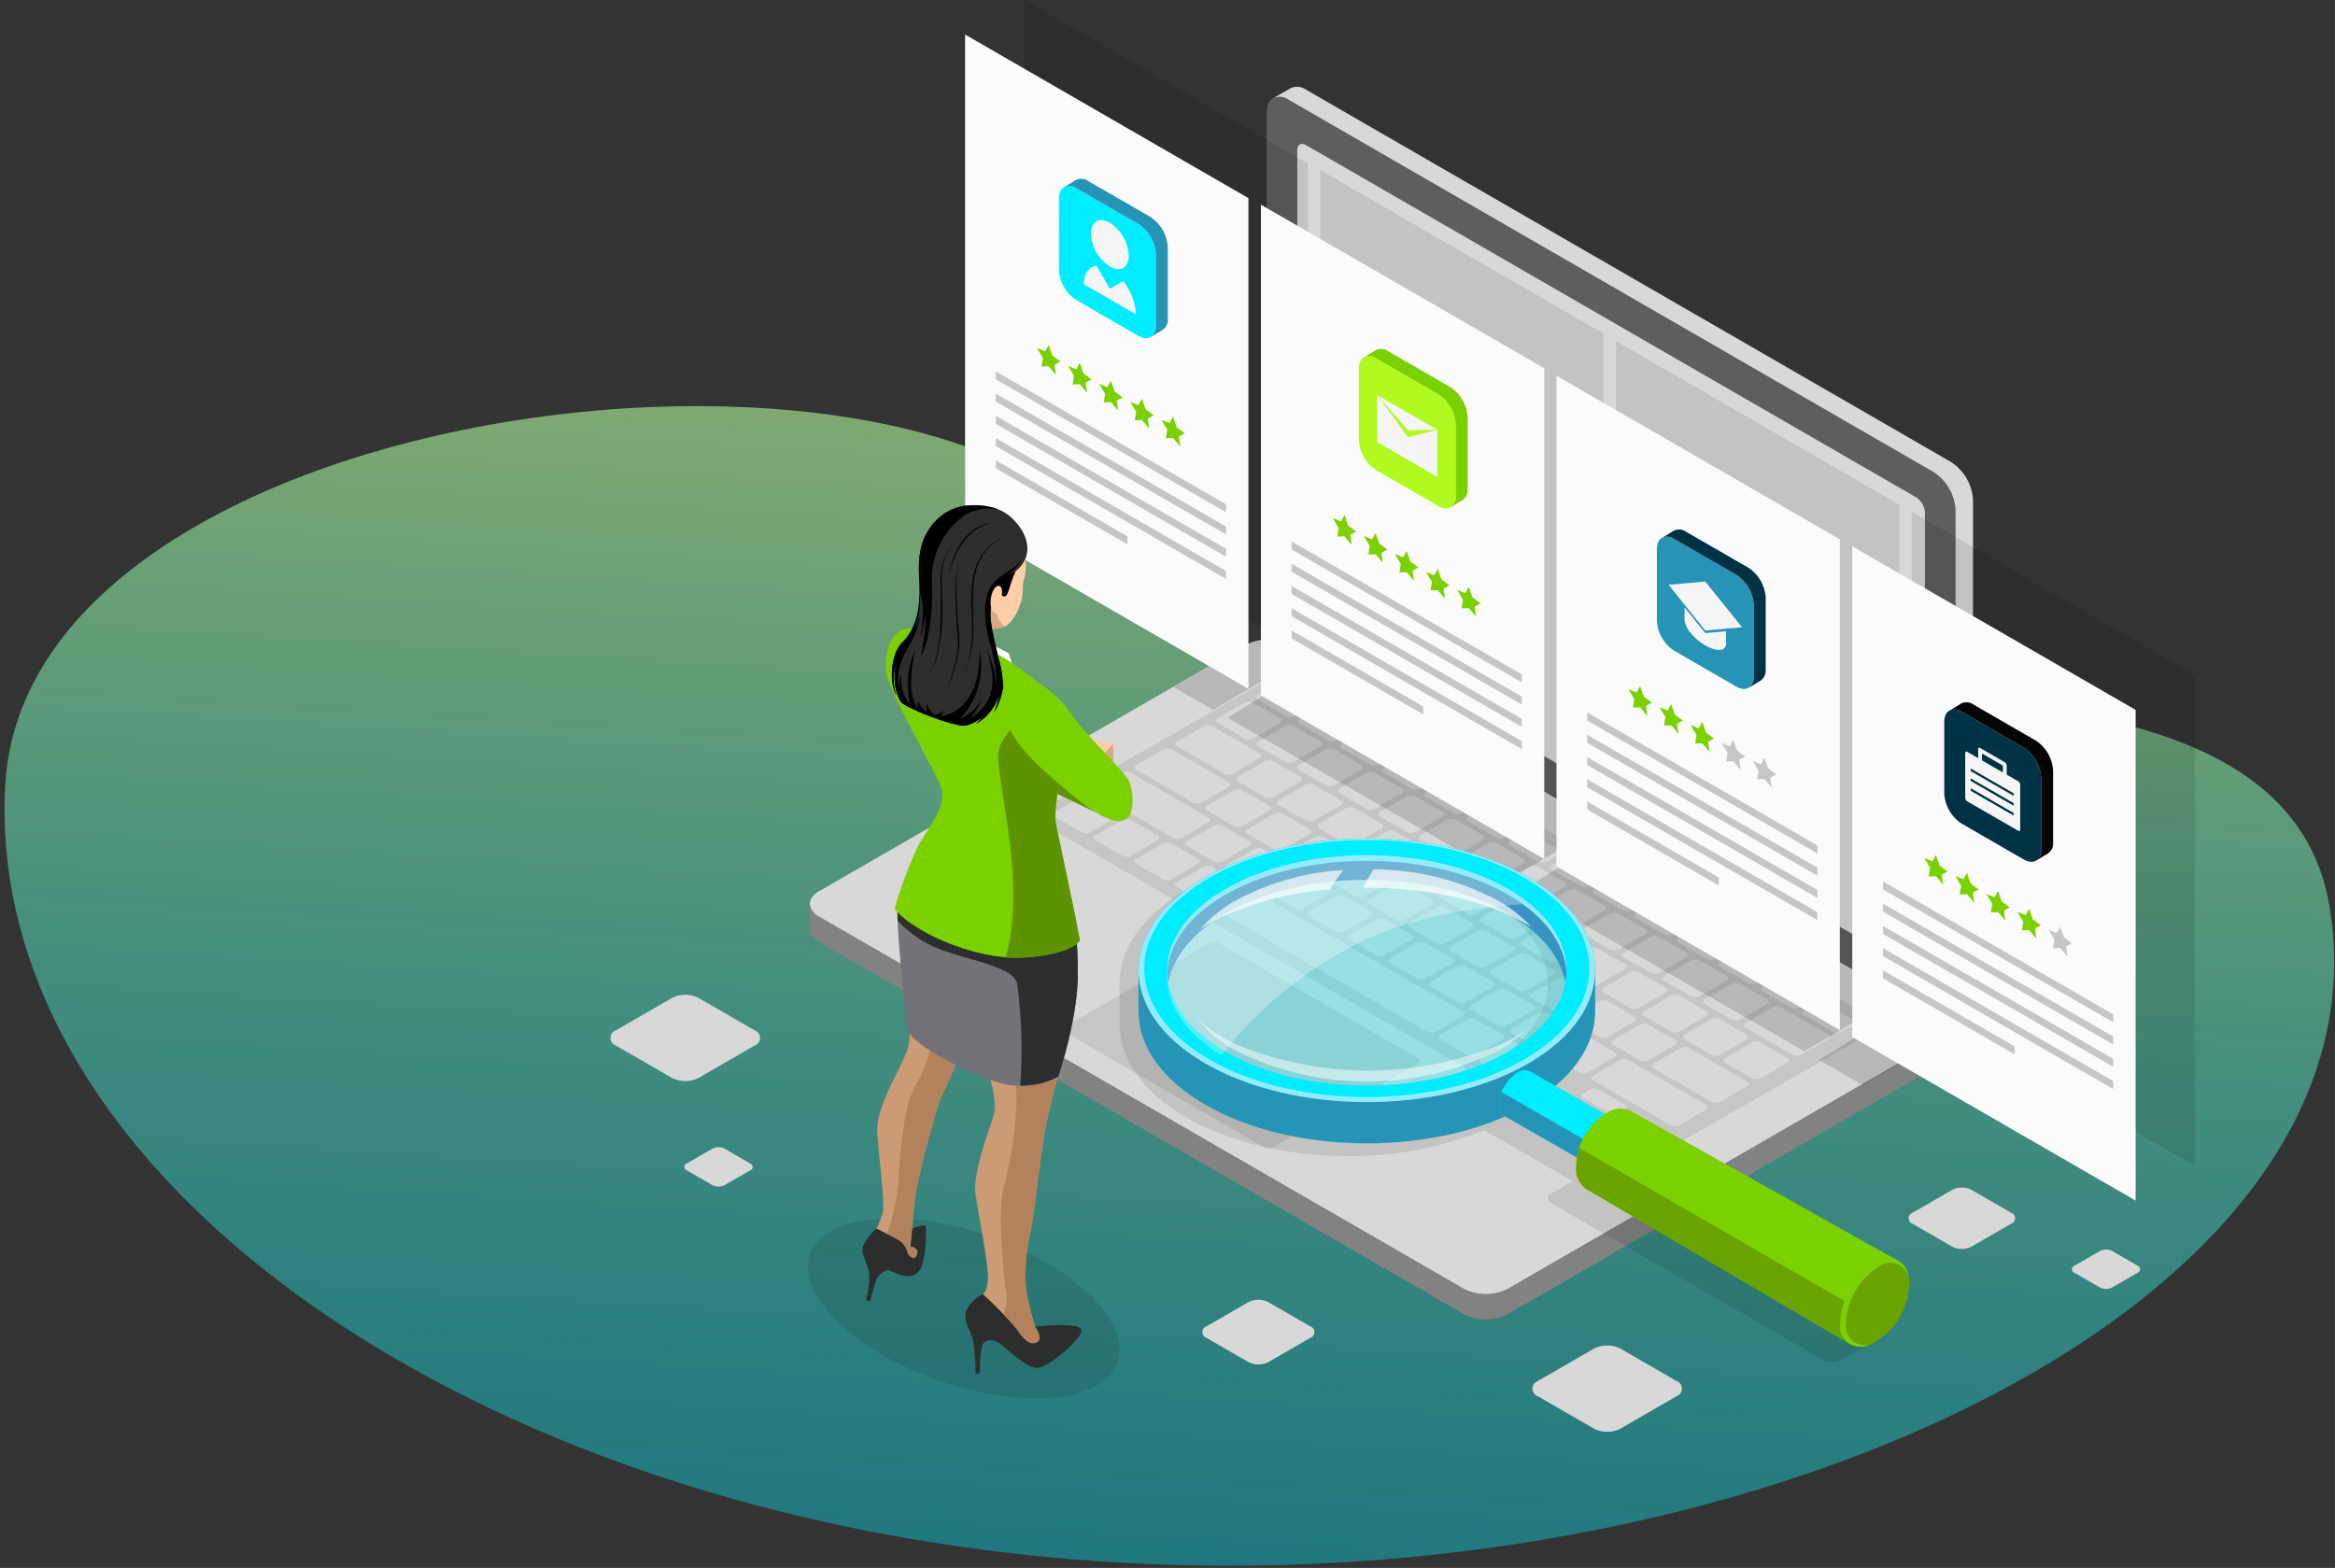 <svg xmlns="http://www.w3.org/2000/svg" viewBox="0 0 288.737 193.906">
  <rect x="0" y="0" width="288.737" height="193.906" fill="#333333" stroke="none"/>
  <defs>
    <clipPath id="a">
      <path fill="none" d="M4 0h288.737v193.906H4z"/>
    </clipPath>
    <clipPath id="c">
      <path fill="none" d="M0 0h16.634v9.633H0z"/>
    </clipPath>
    <clipPath id="d">
      <path fill="none" d="M0 0h35.04v80.917H0z"/>
    </clipPath>
    <clipPath id="e">
      <path fill="none" d="M0 0h17.259v10.204H0z"/>
    </clipPath>
    <clipPath id="f">
      <path fill="none" d="M0 0h46.503v27.102H0z"/>
    </clipPath>
    <clipPath id="g">
      <path fill="none" d="M0 0h94.293v63.189H0z"/>
    </clipPath>
    <clipPath id="h">
      <path fill="none" d="M0 0h49.395v28.519H0z"/>
    </clipPath>
    <clipPath id="i">
      <path fill="none" d="M0 0h41.018v7.982H0z"/>
    </clipPath>
    <clipPath id="j">
      <path fill="none" d="M0 0h43.981v24.044H0z"/>
    </clipPath>
    <clipPath id="k">
      <path fill="none" d="M0 0h41.018v7.454H0z"/>
    </clipPath>
    <clipPath id="l">
      <path fill="none" d="M0 0h38.579v22.273H0z"/>
    </clipPath>
    <linearGradient id="b" x1=".5" x2=".5" y2="1" gradientUnits="objectBoundingBox">
      <stop offset="0" stop-color="#ceff92"/>
      <stop offset="1" stop-color="#00edff" stop-opacity=".6"/>
    </linearGradient>
  </defs>
  <g clip-path="url(#a)" style="isolation:isolate" transform="translate(-4)">
    <path fill="url(#b)" d="M136.659 16.443C159.048 49.427 277.6 3.9 287.845 51.585s-64.436 88.7-143.923 88.7S0 100.573 0 51.585 114.27-16.54 136.659 16.443" opacity=".61" transform="rotate(3 -868.897 163.039)"/>
    <path fill="#d8d8d8" d="M158.136 79.707a6 6 0 0 1 5.4 0l79.774 46.059c1.486.858 1.486 2.261 0 3.118l-52.877 30.529a6 6 0 0 1-5.4 0l-79.779-46.058c-1.485-.858-1.485-2.261 0-3.118Z"/>
    <path fill="#828282" d="M244.421 127.326v3.08a1.87 1.87 0 0 1-1.114 1.6l-52.877 30.529a5.99 5.99 0 0 1-5.4 0l-79.775-46.062a1.9 1.9 0 0 1-1.114-1.557v-3.087a1.91 1.91 0 0 0 1.11 1.526l79.774 46.059a6 6 0 0 0 5.4 0l52.877-30.529a1.88 1.88 0 0 0 1.114-1.576Z"/>
    <path fill="#5e5e5e" d="M160.635 13.891c0-1.715 1.215-2.416 2.7-1.559l79.772 46.057a5.99 5.99 0 0 1 2.7 4.677v61.058c0 1.715-1.215 2.417-2.7 1.559l-79.772-46.058a5.99 5.99 0 0 1-2.7-4.677Z"/>
    <path fill="#d8d8d8" d="M240.949 120.071c.594.343 1.08.062 1.08-.624V63.379a2.4 2.4 0 0 0-1.08-1.871l-75.453-43.563c-.595-.343-1.08-.062-1.08.624v56.067a2.4 2.4 0 0 0 1.08 1.871Z"/>
    <path fill="#c6c6c5" d="M131.842 100.632a.329.329 0 0 0 0 .623l74.019 42.736a1.2 1.2 0 0 0 1.082 0l29.557-16.919a.329.329 0 0 0 0-.623l-74.019-42.735a1.2 1.2 0 0 0-1.082 0ZM135.633 127a.33.33 0 0 0 0 .624l24.685 14.253a1.2 1.2 0 0 0 1.08 0l17.963-10.371a.33.33 0 0 0 0-.624l-24.686-14.252a1.2 1.2 0 0 0-1.08 0Z"/>
    <path fill="#d8d8d8" d="M245.81 124.124V63.066a5.99 5.99 0 0 0-2.7-4.677l-79.775-46.057a1.93 1.93 0 0 0-1.844-.215l.024-.014 2.122-1.221a1.92 1.92 0 0 1 1.862.208l79.777 46.057a5.99 5.99 0 0 1 2.7 4.677v61.058a1.9 1.9 0 0 1-.792 1.741l-2.151 1.234a1.9 1.9 0 0 0 .778-1.734M158.951 91.31a1.2 1.2 0 0 1-1.078 0l-3.281-1.894a.329.329 0 0 1 0-.623l3.281-1.894a1.2 1.2 0 0 1 1.078 0l3.281 1.894a.329.329 0 0 1 0 .623ZM163.971 94.209a1.2 1.2 0 0 1-1.077 0l-3.281-1.894a.329.329 0 0 1 0-.622l3.281-1.895a1.2 1.2 0 0 1 1.077 0l3.281 1.895a.329.329 0 0 1 0 .622ZM168.992 97.108a1.2 1.2 0 0 1-1.078 0l-3.281-1.894a.329.329 0 0 1 0-.622l3.281-1.895a1.2 1.2 0 0 1 1.078 0l3.28 1.895a.329.329 0 0 1 0 .622ZM174.013 100.007a1.2 1.2 0 0 1-1.078 0l-3.281-1.894a.329.329 0 0 1 0-.622l3.281-1.895a1.2 1.2 0 0 1 1.078 0l3.281 1.895a.329.329 0 0 1 0 .622ZM179.033 102.905a1.2 1.2 0 0 1-1.078 0l-3.282-1.895a.329.329 0 0 1 0-.622l3.282-1.894a1.2 1.2 0 0 1 1.078 0l3.281 1.894a.329.329 0 0 1 0 .622ZM184.057 105.803a1.2 1.2 0 0 1-1.078 0l-3.281-1.894a.329.329 0 0 1 0-.623l3.282-1.894a1.2 1.2 0 0 1 1.077 0l3.281 1.894a.329.329 0 0 1 0 .623ZM189.074 108.698a1.2 1.2 0 0 1-1.078 0l-3.281-1.895a.329.329 0 0 1 0-.622l3.281-1.894a1.2 1.2 0 0 1 1.078 0l3.281 1.894a.329.329 0 0 1 0 .622ZM194.095 111.601a1.2 1.2 0 0 1-1.078 0l-3.28-1.894a.329.329 0 0 1 0-.623l3.282-1.894a1.2 1.2 0 0 1 1.077 0l3.279 1.893a.329.329 0 0 1 0 .622ZM199.115 114.5a1.2 1.2 0 0 1-1.078 0l-3.281-1.894a.329.329 0 0 1 0-.623l3.282-1.894a1.2 1.2 0 0 1 1.077 0l3.281 1.894a.329.329 0 0 1 0 .623ZM204.136 117.399a1.2 1.2 0 0 1-1.078 0l-3.281-1.894a.329.329 0 0 1 0-.622l3.281-1.895a1.2 1.2 0 0 1 1.078 0l3.281 1.895a.329.329 0 0 1 0 .622ZM209.156 120.297a1.2 1.2 0 0 1-1.078 0l-3.281-1.894a.329.329 0 0 1 0-.623l3.281-1.894a1.2 1.2 0 0 1 1.078 0l3.281 1.894a.329.329 0 0 1 0 .623ZM214.177 123.195a1.2 1.2 0 0 1-1.078 0l-3.281-1.894a.329.329 0 0 1 0-.622l3.281-1.895a1.2 1.2 0 0 1 1.078 0l3.28 1.894a.329.329 0 0 1 0 .623ZM219.197 126.094a1.2 1.2 0 0 1-1.078 0l-3.281-1.894a.329.329 0 0 1 0-.622l3.281-1.895a1.2 1.2 0 0 1 1.078 0l3.28 1.895a.329.329 0 0 1 0 .622ZM164.07 88.536a1.2 1.2 0 0 1-1.078 0l-3.438-1.985a.329.329 0 0 1 0-.622l1.458-.842a1.2 1.2 0 0 1 1.078 0l3.438 1.985a.329.329 0 0 1 0 .623ZM169.272 91.538a1.2 1.2 0 0 1-1.078 0l-3.438-1.985a.329.329 0 0 1 0-.623l1.458-.842a1.2 1.2 0 0 1 1.078 0l3.438 1.985a.329.329 0 0 1 0 .622ZM174.475 94.542a1.2 1.2 0 0 1-1.078 0l-3.439-1.988a.329.329 0 0 1 0-.622l1.459-.842a1.2 1.2 0 0 1 1.078 0l3.438 1.985a.329.329 0 0 1 0 .622ZM179.676 97.547a1.2 1.2 0 0 1-1.078 0l-3.438-1.985a.329.329 0 0 1 0-.622l1.459-.842a1.2 1.2 0 0 1 1.078 0l3.437 1.985a.329.329 0 0 1 0 .622ZM184.879 100.548a1.2 1.2 0 0 1-1.077 0l-3.438-1.985a.329.329 0 0 1 0-.622l1.458-.842a1.2 1.2 0 0 1 1.078 0l3.438 1.985a.329.329 0 0 1 0 .622ZM190.079 103.551a1.2 1.2 0 0 1-1.078 0l-3.438-1.985a.329.329 0 0 1 0-.622l1.459-.842a1.2 1.2 0 0 1 1.078 0l3.438 1.985a.329.329 0 0 1 0 .622ZM195.28 106.554a1.2 1.2 0 0 1-1.077 0l-3.438-1.985a.329.329 0 0 1 0-.623l1.458-.842a1.2 1.2 0 0 1 1.078 0l3.437 1.985a.329.329 0 0 1 0 .622ZM200.481 109.558a1.2 1.2 0 0 1-1.078 0l-3.437-1.985a.329.329 0 0 1 0-.622l1.458-.842a1.2 1.2 0 0 1 1.078 0l3.438 1.985a.329.329 0 0 1 0 .623ZM205.683 112.561a1.2 1.2 0 0 1-1.077 0l-3.439-1.984a.329.329 0 0 1 0-.622l1.459-.843a1.2 1.2 0 0 1 1.078 0l3.438 1.985a.328.328 0 0 1 0 .622ZM210.884 115.564a1.2 1.2 0 0 1-1.078 0l-3.438-1.985a.329.329 0 0 1 0-.623l1.459-.842a1.2 1.2 0 0 1 1.078 0l3.438 1.985a.329.329 0 0 1 0 .622ZM216.087 118.567a1.2 1.2 0 0 1-1.078 0l-3.438-1.985a.329.329 0 0 1 0-.622l1.459-.842a1.2 1.2 0 0 1 1.078 0l3.438 1.985a.329.329 0 0 1 0 .623ZM221.288 121.57a1.2 1.2 0 0 1-1.078 0l-3.438-1.985a.329.329 0 0 1 0-.623l1.458-.842a1.2 1.2 0 0 1 1.078 0l3.438 1.985a.329.329 0 0 1 0 .622ZM226.49 124.573a1.2 1.2 0 0 1-1.079 0l-3.437-1.984a.329.329 0 0 1 0-.623l1.458-.842a1.2 1.2 0 0 1 1.078 0l3.438 1.985a.329.329 0 0 1 0 .622ZM231.704 127.584a1.2 1.2 0 0 1-1.078 0l-3.438-1.985a.329.329 0 0 1 0-.622l1.458-.843a1.2 1.2 0 0 1 1.078 0l3.438 1.985a.329.329 0 0 1 0 .622ZM226.742 130.45a1.2 1.2 0 0 1-1.078 0l-5.791-3.343a.329.329 0 0 1 0-.623l3.28-1.894a1.2 1.2 0 0 1 1.079 0l5.791 3.343a.329.329 0 0 1 0 .623ZM138.821 102.932a1.2 1.2 0 0 1-1.078 0l-3.281-1.894a.329.329 0 0 1 0-.623l3.28-1.894a1.2 1.2 0 0 1 1.078 0l3.281 1.894a.329.329 0 0 1 0 .623ZM143.841 105.831a1.2 1.2 0 0 1-1.078 0l-3.281-1.894a.329.329 0 0 1 0-.622l3.281-1.895a1.2 1.2 0 0 1 1.077 0l3.281 1.895a.329.329 0 0 1 0 .622ZM148.862 108.73a1.2 1.2 0 0 1-1.078 0l-3.28-1.894a.329.329 0 0 1 0-.622l3.28-1.894a1.2 1.2 0 0 1 1.078 0l3.281 1.894a.329.329 0 0 1 0 .622ZM204.147 137.699a1.2 1.2 0 0 1-1.078 0l-3.281-1.894a.329.329 0 0 1 0-.623l.774-.446a1.2 1.2 0 0 1 1.078 0l3.281 1.895a.329.329 0 0 1 0 .622ZM196.57 136.275a1.2 1.2 0 0 1-1.077 0l-3.281-1.894a.329.329 0 0 1 0-.623l.773-.446a1.2 1.2 0 0 1 1.078 0l3.281 1.894a.329.329 0 0 1 0 .622ZM201.591 139.174a1.2 1.2 0 0 1-1.078 0l-3.281-1.894a.329.329 0 0 1 0-.623l.773-.446a1.2 1.2 0 0 1 1.078 0l3.281 1.894a.329.329 0 0 1 0 .623ZM206.612 142.072a1.2 1.2 0 0 1-1.078 0l-3.281-1.894a.33.33 0 0 1 0-.623l.774-.446a1.2 1.2 0 0 1 1.078 0l3.281 1.895a.328.328 0 0 1 0 .622ZM153.882 111.629a1.2 1.2 0 0 1-1.078 0l-3.281-1.894a.329.329 0 0 1 0-.623l3.281-1.894a1.2 1.2 0 0 1 1.078 0l3.281 1.895a.329.329 0 0 1 0 .622ZM181.516 127.583a1.2 1.2 0 0 1-1.078 0l-25.893-14.95a.328.328 0 0 1 0-.622l3.281-1.895a1.2 1.2 0 0 1 1.078 0l25.893 14.951a.329.329 0 0 1 0 .622ZM186.523 130.473a1.2 1.2 0 0 1-1.078 0l-3.281-1.894a.329.329 0 0 1 0-.622l3.281-1.895a1.2 1.2 0 0 1 1.078 0l3.28 1.894a.329.329 0 0 1 0 .622ZM191.543 133.373a1.2 1.2 0 0 1-1.077 0l-3.281-1.894a.329.329 0 0 1 0-.623l3.281-1.894a1.2 1.2 0 0 1 1.077 0l3.281 1.894a.329.329 0 0 1 0 .623ZM161.474 98.564a1.2 1.2 0 0 1-1.077 0l-3.281-1.895a.329.329 0 0 1 0-.622l3.281-1.894a1.2 1.2 0 0 1 1.077 0l3.281 1.894a.329.329 0 0 1 0 .622ZM156.441 95.659a1.2 1.2 0 0 1-1.078 0l-5.791-3.344a.329.329 0 0 1 0-.622l3.281-1.894a1.2 1.2 0 0 1 1.078 0l5.792 3.343a.329.329 0 0 1 0 .622ZM166.496 101.463a1.2 1.2 0 0 1-1.078 0l-3.281-1.894a.329.329 0 0 1 0-.623l3.281-1.894a1.2 1.2 0 0 1 1.078 0l3.281 1.894a.329.329 0 0 1 0 .623ZM171.515 104.366a1.2 1.2 0 0 1-1.078 0l-3.281-1.895a.329.329 0 0 1 0-.622l3.281-1.895a1.2 1.2 0 0 1 1.078 0l3.281 1.894a.329.329 0 0 1 0 .622ZM176.536 107.26a1.2 1.2 0 0 1-1.078 0l-3.281-1.894a.329.329 0 0 1 0-.623l3.282-1.893a1.2 1.2 0 0 1 1.078 0l3.281 1.894a.329.329 0 0 1 0 .623ZM181.557 110.159a1.2 1.2 0 0 1-1.078 0l-3.281-1.894a.329.329 0 0 1 0-.623l3.281-1.894a1.2 1.2 0 0 1 1.078 0l3.281 1.894a.329.329 0 0 1 0 .623ZM186.577 113.058a1.2 1.2 0 0 1-1.077 0l-3.281-1.894a.329.329 0 0 1 0-.622l3.281-1.895a1.2 1.2 0 0 1 1.077 0l3.281 1.894a.329.329 0 0 1 0 .623ZM191.598 115.956a1.2 1.2 0 0 1-1.078 0l-3.281-1.894a.329.329 0 0 1 0-.623l3.281-1.894a1.2 1.2 0 0 1 1.078 0l3.281 1.894a.329.329 0 0 1 0 .623ZM196.618 118.856a1.2 1.2 0 0 1-1.078 0l-3.28-1.894a.329.329 0 0 1 0-.623l3.28-1.894a1.2 1.2 0 0 1 1.078 0l3.281 1.894a.329.329 0 0 1 0 .622ZM201.64 121.754a1.2 1.2 0 0 1-1.078 0l-3.281-1.894a.329.329 0 0 1 0-.623l3.281-1.894a1.2 1.2 0 0 1 1.078 0l3.28 1.894a.329.329 0 0 1 0 .622ZM206.659 124.655a1.2 1.2 0 0 1-1.078 0l-3.28-1.9a.329.329 0 0 1 0-.622l3.28-1.894a1.2 1.2 0 0 1 1.078 0l3.28 1.894a.329.329 0 0 1 0 .622ZM211.68 127.551a1.2 1.2 0 0 1-1.078 0l-3.281-1.894a.329.329 0 0 1 0-.622l3.281-1.895a1.2 1.2 0 0 1 1.078 0l3.281 1.894a.329.329 0 0 1 0 .623ZM216.701 130.45a1.2 1.2 0 0 1-1.078 0l-3.281-1.894a.329.329 0 0 1 0-.622l3.281-1.895a1.2 1.2 0 0 1 1.078 0l3.281 1.894a.329.329 0 0 1 0 .623ZM221.721 133.349a1.2 1.2 0 0 1-1.078 0l-3.281-1.894a.329.329 0 0 1 0-.622l3.281-1.895a1.2 1.2 0 0 1 1.078 0l3.281 1.895a.329.329 0 0 1 0 .622ZM157.634 102.145a1.2 1.2 0 0 1-1.078 0l-3.281-1.894a.329.329 0 0 1 0-.623l3.281-1.894a1.2 1.2 0 0 1 1.078 0l3.281 1.894a.329.329 0 0 1 0 .622ZM152.613 99.246a1.2 1.2 0 0 1-1.077 0l-6.985-4.033a.328.328 0 0 1 0-.622l3.281-1.9a1.2 1.2 0 0 1 1.077 0l6.985 4.033a.329.329 0 0 1 0 .623ZM162.654 105.044a1.2 1.2 0 0 1-1.078 0l-3.281-1.894a.329.329 0 0 1 0-.623l3.281-1.894a1.2 1.2 0 0 1 1.078 0l3.281 1.894a.329.329 0 0 1 0 .623ZM167.672 107.942a1.2 1.2 0 0 1-1.077 0l-3.282-1.894a.329.329 0 0 1 0-.623l3.282-1.894a1.2 1.2 0 0 1 1.077 0l3.281 1.894a.329.329 0 0 1 0 .623ZM172.695 110.842a1.2 1.2 0 0 1-1.077 0l-3.281-1.895a.329.329 0 0 1 0-.622l3.281-1.894a1.2 1.2 0 0 1 1.077 0l3.281 1.894a.329.329 0 0 1 0 .622ZM177.716 113.74a1.2 1.2 0 0 1-1.078 0l-3.281-1.894a.329.329 0 0 1 0-.622l3.281-1.894a1.2 1.2 0 0 1 1.078 0l3.28 1.894a.328.328 0 0 1 0 .622ZM182.737 116.638a1.2 1.2 0 0 1-1.078 0l-3.28-1.894a.329.329 0 0 1 0-.622l3.28-1.895a1.2 1.2 0 0 1 1.078 0l3.281 1.894a.329.329 0 0 1 0 .623ZM187.758 119.538a1.2 1.2 0 0 1-1.078 0l-3.28-1.894a.329.329 0 0 1 0-.623l3.28-1.894a1.2 1.2 0 0 1 1.078 0l3.281 1.894a.329.329 0 0 1 0 .623ZM192.778 122.436a1.2 1.2 0 0 1-1.077 0l-3.281-1.894a.329.329 0 0 1 0-.622l3.281-1.895a1.2 1.2 0 0 1 1.077 0l3.282 1.895a.329.329 0 0 1 0 .622ZM197.799 125.335a1.2 1.2 0 0 1-1.078 0l-3.281-1.894a.329.329 0 0 1 0-.622l3.281-1.895a1.2 1.2 0 0 1 1.078 0l3.281 1.895a.329.329 0 0 1 0 .622ZM202.819 128.233a1.2 1.2 0 0 1-1.078 0l-3.281-1.894a.329.329 0 0 1 0-.623l3.281-1.894a1.2 1.2 0 0 1 1.078 0l3.281 1.894a.329.329 0 0 1 0 .623ZM207.84 131.132a1.2 1.2 0 0 1-1.077 0l-3.281-1.894a.329.329 0 0 1 0-.623l3.281-1.894a1.2 1.2 0 0 1 1.077 0l3.281 1.894a.329.329 0 0 1 0 .623ZM216.701 136.247a1.2 1.2 0 0 1-1.078 0l-7.121-4.112a.329.329 0 0 1 0-.622l3.281-1.897a1.2 1.2 0 0 1 1.078 0l7.121 4.112a.329.329 0 0 1 0 .622ZM155.173 106.521a1.2 1.2 0 0 1-1.077 0l-3.281-1.894a.329.329 0 0 1 0-.623l3.281-1.895a1.2 1.2 0 0 1 1.077 0l3.281 1.895a.329.329 0 0 1 0 .623ZM150.143 103.617a1.2 1.2 0 0 1-1.078 0l-9.535-5.505a.329.329 0 0 1 0-.622l3.282-1.894a1.2 1.2 0 0 1 1.077 0l9.535 5.5a.329.329 0 0 1 0 .623ZM160.193 109.42a1.2 1.2 0 0 1-1.078 0l-3.28-1.895a.329.329 0 0 1 0-.622l3.281-1.894a1.2 1.2 0 0 1 1.078 0l3.282 1.894a.329.329 0 0 1 0 .622ZM165.214 112.319a1.2 1.2 0 0 1-1.078 0l-3.281-1.894a.329.329 0 0 1 0-.623l3.281-1.894a1.2 1.2 0 0 1 1.078 0l3.28 1.894a.329.329 0 0 1 0 .622ZM170.235 115.218a1.2 1.2 0 0 1-1.077 0l-3.281-1.894a.329.329 0 0 1 0-.622l3.281-1.894a1.2 1.2 0 0 1 1.077 0l3.281 1.894a.329.329 0 0 1 0 .622ZM175.255 118.117a1.2 1.2 0 0 1-1.078 0l-3.281-1.895a.329.329 0 0 1 0-.622l3.281-1.894a1.2 1.2 0 0 1 1.078 0l3.281 1.894a.329.329 0 0 1 0 .622ZM180.277 121.012a1.2 1.2 0 0 1-1.078 0l-3.281-1.894a.329.329 0 0 1 0-.623l3.281-1.894a1.2 1.2 0 0 1 1.078 0l3.28 1.894a.329.329 0 0 1 0 .623ZM185.297 123.914a1.2 1.2 0 0 1-1.078 0l-3.28-1.894a.329.329 0 0 1 0-.623l3.281-1.894a1.2 1.2 0 0 1 1.078 0l3.279 1.894a.329.329 0 0 1 0 .623ZM190.319 126.813a1.2 1.2 0 0 1-1.078 0l-3.281-1.894a.329.329 0 0 1 0-.623l3.281-1.894a1.2 1.2 0 0 1 1.078 0l3.28 1.894a.329.329 0 0 1 0 .623ZM195.339 129.711a1.19 1.19 0 0 1-1.077 0l-3.281-1.894a.329.329 0 0 1 0-.623l3.281-1.894a1.2 1.2 0 0 1 1.077 0l3.281 1.894a.329.329 0 0 1 0 .623ZM200.359 132.61a1.2 1.2 0 0 1-1.078 0L196 130.716a.329.329 0 0 1 0-.622l3.281-1.894a1.2 1.2 0 0 1 1.078 0l3.281 1.894a.329.329 0 0 1 0 .622ZM211.68 139.147a1.2 1.2 0 0 1-1.078 0l-9.581-5.532a.329.329 0 0 1 0-.622l3.282-1.894a1.19 1.19 0 0 1 1.077 0l9.581 5.531a.329.329 0 0 1 0 .623Z"/>
    <g clip-path="url(#c)" opacity=".15" style="mix-blend-mode:multiply;isolation:isolate" transform="translate(149.11 78.153)">
      <path d="m-.001 6.814 4.9 2.819L16.63 2.76 11.85 0Z"/>
    </g>
    <g clip-path="url(#d)" opacity=".1" style="mix-blend-mode:multiply;isolation:isolate" transform="translate(240.396 63.287)">
      <path d="M35.039 80.917 0 60.688V0l35.039 20.229Z"/>
    </g>
    <g clip-path="url(#d)" opacity=".1" style="mix-blend-mode:multiply;isolation:isolate" transform="translate(203.821 42.192)">
      <path d="M35.038 80.917.004 60.69V-.001l35.039 20.229Z"/>
    </g>
    <g clip-path="url(#d)" opacity=".1" style="mix-blend-mode:multiply;isolation:isolate" transform="translate(130.691)">
      <path d="M35.039 80.918.003 60.689V0l35.039 20.229Z"/>
    </g>
    <g clip-path="url(#d)" opacity=".1" style="mix-blend-mode:multiply;isolation:isolate" transform="translate(167.267 21.038)">
      <path d="M35.038 80.917 0 60.688V.004l35.039 20.229Z"/>
    </g>
    <g clip-path="url(#e)" opacity=".15" style="mix-blend-mode:multiply;isolation:isolate" transform="translate(228.932 123.975)">
      <path d="M17.258 3.345 11.464 0 0 7.114l5.377 3.091Z"/>
    </g>
    <g clip-path="url(#f)" opacity=".15" style="mix-blend-mode:multiply;isolation:isolate" transform="translate(192.357 102.907)">
      <path d="M46.504 20.228 11.465-.001.001 7.113l34.772 19.988Z"/>
    </g>
    <g clip-path="url(#f)" opacity=".15" style="mix-blend-mode:multiply;isolation:isolate" transform="translate(155.803 81.65)">
      <path d="M46.503 20.229 11.464 0-.003 7.114l34.772 19.988Z"/>
    </g>
    <path fill="#fbfbfb" d="m268.084 148.477-35.039-20.229V67.565l35.039 20.229Z"/>
    <path fill="#c6c6c5" d="m265.308 126.424-28.466-16.435v-.983l28.466 16.435ZM265.308 129.175l-28.466-16.435v-.983l28.467 16.435ZM265.308 131.926l-28.466-16.435v-.983l28.467 16.435ZM265.308 134.677l-28.467-16.435v-.983l28.466 16.435ZM253.12 130.391l-16.278-9.4v-.983l16.278 9.4Z"/>
    <path fill="#7bd100" d="m243.388 105.733.447 1.3 1 .745-.723.4.171 1.248-.894-1.058-.894.026.17-1.05-.723-1.231 1 .409ZM247.232 107.955l.447 1.3 1 .745-.723.4.171 1.247-.893-1.058-.895.026.171-1.05-.723-1.232 1 .409ZM251.075 110.174l.447 1.3 1 .744-.723.4.171 1.248-.894-1.058-.895.026.171-1.05-.723-1.231 1 .409ZM254.919 112.392l.446 1.3 1 .745-.723.4.171 1.248-.894-1.059-.894.027.171-1.051-.723-1.231 1 .409Z"/>
    <path fill="#c6c6c5" d="m258.761 114.612.447 1.3 1 .745-.723.4.17 1.248-.893-1.059-.894.027.17-1.051-.723-1.231 1 .409Z"/>
    <path fill="#fbfbfb" d="m231.505 127.383-35.035-20.229V46.466l35.035 20.229Z"/>
    <path fill="#c6c6c5" d="m228.733 105.539-28.466-16.435v-.984l28.466 16.435ZM228.733 108.291l-28.466-16.435v-.983l28.466 16.434ZM228.733 111.045 200.267 94.61v-.983l28.466 16.435ZM228.733 113.793l-28.466-16.435v-.983l28.466 16.435ZM216.545 109.507l-16.278-9.4v-.983l16.278 9.4Z"/>
    <path fill="#7bd100" d="m206.813 84.852.447 1.3 1 .745-.723.4.171 1.248-.894-1.059-.894.027.171-1.051-.723-1.231 1 .409ZM210.656 87.07l.446 1.3 1 .745-.723.4.171 1.248-.893-1.058-.894.027.17-1.051-.723-1.231 1 .409ZM214.499 89.289l.447 1.3 1 .745-.723.4.171 1.248-.894-1.058-.894.026.171-1.05-.723-1.231 1 .409Z"/>
    <path fill="#c6c6c5" d="m218.343 91.508.447 1.3 1 .745-.723.4.171 1.248-.894-1.059-.894.027.171-1.051-.723-1.231 1 .409ZM222.186 93.727l.448 1.3 1 .744-.723.4.171 1.247-.894-1.058-.893.027.171-1.051-.723-1.231 1 .409Z"/>
    <path fill="#fbfbfb" d="m158.379 85.191-35.038-20.229V4.273l35.038 20.229Z"/>
    <path fill="#c6c6c5" d="m155.603 63.347-28.467-16.434v-.983l28.467 16.435ZM155.602 66.099l-28.466-16.434v-.983l28.467 16.434ZM155.602 68.85l-28.466-16.435v-.983l28.466 16.431ZM155.602 71.601l-28.466-16.435v-.983l28.466 16.435ZM143.414 67.315l-16.278-9.4v-.983l16.278 9.4Z"/>
    <path fill="#7bd100" d="m133.683 42.66.447 1.3 1 .745-.723.4.17 1.248-.893-1.058-.894.026.17-1.05-.723-1.231 1 .409ZM137.527 44.879l.446 1.3 1 .745-.723.4.171 1.248-.894-1.058-.894.026.171-1.051-.723-1.231 1 .409ZM141.37 47.097l.447 1.3 1 .745-.723.4.171 1.248-.894-1.058-.894.026.17-1.05-.723-1.231 1 .409ZM145.213 49.317l.447 1.3 1 .745-.723.4.171 1.248-.894-1.059-.894.026.17-1.05-.723-1.231 1 .409ZM149.057 51.535l.447 1.3 1 .745-.724.4.171 1.248-.893-1.059-.895.027.171-1.05-.723-1.232 1 .409Z"/>
    <path fill="#fbfbfb" d="m194.955 106.233-35.039-20.229V25.311l35.039 20.229Z"/>
    <path fill="#c6c6c5" d="M192.178 84.385 163.712 67.95v-.983l28.467 16.435ZM192.178 87.136l-28.466-16.435v-.983l28.467 16.435ZM192.178 89.887l-28.466-16.435v-.983l28.466 16.436ZM192.178 92.638l-28.466-16.435v-.986l28.466 16.435ZM179.99 88.352l-16.278-9.4v-.983l16.278 9.4Z"/>
    <path fill="#7bd100" d="m170.258 63.697.447 1.3 1 .745-.723.4.171 1.248-.894-1.059-.894.027.17-1.05-.723-1.231 1 .409ZM174.102 65.917l.446 1.3 1 .745-.723.4.171 1.248-.894-1.059-.895.027.171-1.051-.723-1.231 1 .409ZM177.945 68.134l.447 1.3 1 .745-.723.4.17 1.248-.894-1.058-.894.026.17-1.051-.723-1.231 1 .409ZM181.788 70.354l.447 1.3 1 .745-.723.4.171 1.248-.894-1.058-.894.026.171-1.05-.723-1.231 1 .409ZM185.631 72.572l.447 1.3 1 .745-.723.4.17 1.248-.894-1.058-.894.026.17-1.05-.723-1.231 1 .409Z"/>
    <path fill="#00edff" d="M134.95 33.388a4.76 4.76 0 0 0 2.146 3.718l7.683 4.436c1.18.682 2.147.124 2.147-1.24v-8.87a4.76 4.76 0 0 0-2.147-3.719l-7.681-4.435c-1.18-.682-2.146-.124-2.146 1.239Z"/>
    <path fill="#2694b6" d="M146.923 40.302v-8.87a4.76 4.76 0 0 0-2.148-3.719l-7.682-4.435a1.6 1.6 0 0 0-1.369-.217l1.295-.793a1.48 1.48 0 0 1 1.553.125l7.682 4.435a4.77 4.77 0 0 1 2.147 3.719v8.872a1.49 1.49 0 0 1-.66 1.4l-1.421.851a1.52 1.52 0 0 0 .6-1.368"/>
    <path fill="#f5f5f5" d="m142.879 34.768-1.64.946-1.64-2.84c-.941.1-1.571.925-1.571 2.281l6.423 3.707a7 7 0 0 0-1.571-4.094M141.24 32.961c1.294.747 2.342.141 2.342-1.352a5.18 5.18 0 0 0-2.342-4.058c-1.293-.747-2.342-.141-2.342 1.353a5.18 5.18 0 0 0 2.342 4.058"/>
    <path fill="#003245" d="M244.42 98.137a4.76 4.76 0 0 0 2.147 3.718l7.682 4.436c1.18.681 2.147.124 2.147-1.239v-8.87a4.76 4.76 0 0 0-2.147-3.719l-7.682-4.435c-1.181-.682-2.147-.124-2.147 1.24Z"/>
    <path fill="#050505" d="M256.397 105.052v-8.87a4.76 4.76 0 0 0-2.147-3.719l-7.682-4.435a1.6 1.6 0 0 0-1.368-.216l1.294-.794a1.49 1.49 0 0 1 1.552.126l7.683 4.435a4.77 4.77 0 0 1 2.148 3.719v8.87a1.49 1.49 0 0 1-.66 1.4l-1.421.851a1.52 1.52 0 0 0 .6-1.368"/>
    <path fill="#f5f5f5" d="m253.568 96.623-1.426-.823v-1.116a.53.53 0 0 0-.241-.418l-3.051-1.761c-.132-.077-.24-.013-.24.14v1.115l-1.36-.785c-.132-.077-.24-.014-.24.14v5.565a.54.54 0 0 0 .24.418l6.318 3.647c.133.077.241.013.241-.14v-5.56a.53.53 0 0 0-.241-.418m-4.483-3.442 2.582 1.491v.853l-2.582-1.49Zm3.914 7.675-5.306-3.064v-.316l5.306 3.063Zm0-1.218-5.307-3.064v-.316l5.307 3.064Zm0-1.219-5.307-3.064v-.316l5.307 3.063Z"/>
    <path fill="#2694b6" d="M208.882 76.759a4.76 4.76 0 0 0 2.146 3.719l7.682 4.435c1.181.682 2.147.124 2.147-1.24v-8.87a4.76 4.76 0 0 0-2.147-3.719l-7.677-4.435c-1.181-.682-2.146-.124-2.146 1.239Z"/>
    <path fill="#003245" d="M220.858 83.678v-8.87a4.76 4.76 0 0 0-2.147-3.719l-7.682-4.435a1.6 1.6 0 0 0-1.368-.216l1.294-.794a1.49 1.49 0 0 1 1.553.126l7.682 4.435a4.76 4.76 0 0 1 2.147 3.719v8.87a1.49 1.49 0 0 1-.66 1.4l-1.421.851a1.52 1.52 0 0 0 .6-1.368"/>
    <path fill="#f5f5f5" d="M212.301 75.099v1.518a2.88 2.88 0 0 0 .752 1.645c1 1.248 2.629 2.186 3.632 2.1a.73.73 0 0 0 .752-.777v-1.518l-2.568.23Z"/>
    <path fill="#f5f5f5" d="m219.41 77.568-4.54-5.648-4.54.405 4.54 5.648Z"/>
    <path fill="#b0f921" d="M172.032 54.429a4.76 4.76 0 0 0 2.146 3.718l7.683 4.436c1.18.682 2.146.124 2.146-1.239v-8.871a4.76 4.76 0 0 0-2.146-3.719l-7.683-4.435c-1.182-.681-2.146-.124-2.146 1.24Z"/>
    <path fill="#7bd100" d="M184.007 61.344v-8.87a4.76 4.76 0 0 0-2.147-3.717l-7.682-4.435a1.6 1.6 0 0 0-1.369-.217l1.295-.793a1.49 1.49 0 0 1 1.553.126l7.682 4.435a4.77 4.77 0 0 1 2.148 3.719v8.87a1.49 1.49 0 0 1-.659 1.4l-1.422.851a1.52 1.52 0 0 0 .6-1.368"/>
    <path fill="#f5f5f5" d="m181.724 53.143-7.41-4.278 3.793 4.344Z"/>
    <path fill="#f5f5f5" d="m178.107 54.069-3.793-5.2v5.821l7.41 4.278v-5.825Z"/>
    <g clip-path="url(#g)" opacity=".1" style="mix-blend-mode:multiply;isolation:isolate" transform="translate(142.449 105.275)">
      <path d="m89.1 62.953 5.193-2.935-16.805-9.683 2.263-.994-30.09-17.337c4.53-3.045 6.8-6.823 6.8-10.605v-5.1c0-4.172-2.756-8.343-8.269-11.526S35.454-.001 28.228-.001 13.778 1.591 8.266 4.773s-8.27 7.354-8.27 11.526v5.1c0 4.172 2.757 8.343 8.269 11.526s12.738 4.775 19.963 4.774a43.3 43.3 0 0 0 16.844-3.219l10.979 6.326-2.945 1.664s-.626.544.52 1.205l33.452 19.274a2.35 2.35 0 0 0 2.018 0M3.53 16.296c0-3.649 2.412-7.3 7.234-10.082s11.143-4.176 17.464-4.177 12.643 1.392 17.465 4.177 7.233 6.434 7.233 10.083-2.411 7.3-7.233 10.082-11.144 4.177-17.465 4.177l-17.21-5.269Z"/>
    </g>
    <path fill="#2694b6" d="M192.979 108.475c-5.512-3.183-12.737-4.774-19.963-4.774s-14.45 1.592-19.962 4.774-8.269 7.354-8.269 11.526v5.1c0 4.172 2.757 8.343 8.269 11.526s12.738 4.774 19.964 4.774 14.45-1.591 19.962-4.774 8.269-7.354 8.269-11.525v-5.103c0-4.172-2.756-8.343-8.269-11.526m-2.5 21.608c-4.824 2.785-11.144 4.177-17.464 4.177s-12.642-1.391-17.465-4.177-7.233-6.434-7.233-10.083 2.411-7.3 7.233-10.084 11.143-4.175 17.464-4.176 12.643 1.392 17.465 4.176 7.233 6.435 7.233 10.084-2.412 7.3-7.233 10.083"/>
    <path fill="#91ecff" d="M155.553 112.985c4.823-2.784 11.143-4.176 17.464-4.176s12.642 1.392 17.465 4.176c4.146 2.394 6.5 5.428 7.086 8.55a8.4 8.4 0 0 0 .147-1.533c0-3.649-2.411-7.3-7.233-10.084s-11.144-4.176-17.465-4.176-12.641 1.392-17.464 4.176-7.233 6.435-7.233 10.084a8.4 8.4 0 0 0 .147 1.533c.582-3.123 2.941-6.156 7.087-8.55"/>
    <g clip-path="url(#h)" opacity=".3" transform="translate(148.319 106.48)">
      <path fill="#00edff" d="M24.697 0c-6.32 0-12.64 1.391-17.464 4.176S0 10.61 0 14.259s2.411 7.3 7.233 10.083 11.144 4.177 17.465 4.176 12.64-1.391 17.464-4.176 7.233-6.433 7.233-10.083-2.411-7.3-7.233-10.083S31.018-.001 24.697 0"/>
    </g>
    <g clip-path="url(#i)" opacity=".5" transform="translate(151.857 125.779)">
      <path fill="#fff" d="M38.094 3.212a42.83 42.83 0 0 1-33.467 0A16.6 16.6 0 0 1 0 0a16 16 0 0 0 4.82 4.074 36.12 36.12 0 0 0 32.679 0 18 18 0 0 0 3.519-2.608 19.5 19.5 0 0 1-2.925 1.746"/>
    </g>
    <path fill="#91ecff" d="M192.979 108.475c-5.512-3.183-12.737-4.774-19.963-4.774s-14.45 1.592-19.962 4.774-8.269 7.354-8.269 11.526 2.757 8.343 8.269 11.526 12.738 4.774 19.964 4.774 14.45-1.591 19.962-4.774 8.269-7.354 8.269-11.526-2.756-8.343-8.269-11.526m-2.5 21.608c-4.824 2.785-11.144 4.177-17.464 4.177s-12.642-1.391-17.465-4.177-7.233-6.434-7.233-10.083 2.411-7.3 7.233-10.084 11.143-4.175 17.464-4.176 12.643 1.392 17.465 4.176 7.233 6.435 7.233 10.084-2.412 7.3-7.233 10.083"/>
    <path fill="#3893c0" d="M190.484 110.656c-4.823-2.785-11.144-4.176-17.465-4.176s-12.641 1.391-17.464 4.176c-4.685 2.705-7.088 6.227-7.221 9.771a9 9 0 0 0 .134 1.107c.583-3.123 2.941-6.156 7.087-8.55 4.823-2.784 11.143-4.176 17.464-4.176s12.643 1.392 17.465 4.176c4.146 2.394 6.5 5.428 7.086 8.55a8.5 8.5 0 0 0 .134-1.107c-.133-3.544-2.535-7.066-7.22-9.771"/>
    <path fill="#00edff" d="M192.48 108.543c-5.375-3.1-12.419-4.654-19.464-4.654s-14.088 1.551-19.462 4.655-8.061 7.17-8.061 11.236 2.688 8.134 8.061 11.237 12.419 4.655 19.463 4.655 14.088-1.551 19.463-4.655 8.061-7.17 8.061-11.237-2.687-8.134-8.061-11.238m-2 21.541c-4.824 2.785-11.144 4.177-17.464 4.177s-12.642-1.391-17.465-4.177-7.233-6.434-7.233-10.082 2.411-7.3 7.233-10.084 11.142-4.175 17.464-4.176 12.643 1.392 17.465 4.176 7.233 6.435 7.233 10.084-2.412 7.3-7.233 10.082"/>
    <g clip-path="url(#j)" opacity=".3" transform="translate(148.319 106.48)">
      <path fill="#fff" d="M42.162 4.176C37.339 1.391 31.018 0 24.697 0S12.056 1.391 7.233 4.176 0 10.61 0 14.259c0 3.522 2.252 7.041 6.742 9.784a49 49 0 0 1 16.416-13.624c6.622-3.484 14.639-4.7 20.823-5.068a21 21 0 0 0-1.819-1.175"/>
    </g>
    <g fill="#fff" clip-path="url(#k)" opacity=".7" transform="translate(152.382 107.513)">
      <path d="M17.739.093A31.6 31.6 0 0 0 4.422 3.861 16.5 16.5 0 0 0 0 7.45a21.5 21.5 0 0 1 2.853-1.632 39.3 39.3 0 0 1 13.2-3.333A25 25 0 0 1 17.739.093M36.847 3.865A32.7 32.7 0 0 0 21.491 0a15 15 0 0 0-1.319 2.287c.185 0 .369-.006.555-.006 6.47 0 12.939 1.18 17.875 3.541a22 22 0 0 1 2.417 1.34 16.8 16.8 0 0 0-4.172-3.3"/>
    </g>
    <path fill="#00edff" d="m203.945 138.636-10.738-6.147a1.59 1.59 0 0 0-1.588.16 4.98 4.98 0 0 0-2.255 3.906 1.58 1.58 0 0 0 .668 1.464l10.738 6.148a1.59 1.59 0 0 0 1.587-.163 4.98 4.98 0 0 0 2.255-3.906 1.58 1.58 0 0 0-.667-1.463"/>
    <path fill="#b8bfc3" d="M204.613 140.098a4.98 4.98 0 0 1-2.26 3.909 1.374 1.374 0 0 1-2.255-1.3 4.98 4.98 0 0 1 2.255-3.905 1.374 1.374 0 0 1 2.255 1.3"/>
    <path fill="#2694b6" d="M189.679 135.051a4.2 4.2 0 0 0-.315 1.5 1.58 1.58 0 0 0 .668 1.464l10.738 6.148a1.59 1.59 0 0 0 1.587-.162 4.1 4.1 0 0 0 1.117-.989Z"/>
    <path fill="#7bd100" d="m238.713 155.919-33.084-18.551a2.96 2.96 0 0 0-2.962.3 7.76 7.76 0 0 0-3.754 6.65 2.94 2.94 0 0 0 1.246 2.729l32.636 19.181a2.96 2.96 0 0 0 2.958-.3 9.3 9.3 0 0 0 4.2-7.28 2.95 2.95 0 0 0-1.242-2.728"/>
    <path fill="#68a300" d="M199.285 141.963a7.8 7.8 0 0 0-.372 2.355 2.94 2.94 0 0 0 1.246 2.729l32.636 19.181a2.96 2.96 0 0 0 2.958-.3 7.7 7.7 0 0 0 2.009-1.749Z"/>
    <path fill="#7bd100" d="M239.96 158.644a9.3 9.3 0 0 1-4.2 7.28 2.562 2.562 0 0 1-4.2-2.426 9.29 9.29 0 0 1 4.2-7.28 2.562 2.562 0 0 1 4.2 2.427"/>
    <path fill="#68a300" d="M240.073 159.008a8.62 8.62 0 0 1-3.9 6.754 2.377 2.377 0 0 1-3.9-2.251 8.62 8.62 0 0 1 3.9-6.753 2.376 2.376 0 0 1 3.9 2.251"/>
    <g clip-path="url(#l)" opacity=".1" style="mix-blend-mode:multiply;isolation:isolate" transform="translate(103.877 150.662)">
      <path d="M2.803 1.618c-5.528 3.191-2.628 10.039 6.478 15.3s20.966 6.931 26.495 3.74 2.627-10.04-6.478-15.3S8.332-1.573 2.803 1.618"/>
    </g>
    <path fill="#cc9a75" d="M133.39 138.903c-.667 3.337-1.364 10.273-1.944 13.32a23.6 23.6 0 0 0-.551 7.341 30 30 0 0 0 1.123 4.509s1.082 1.531.185 1.953-1.636-.4-2.507-1.663a44 44 0 0 0-4.17-4.3c.282-.282.523-.44.64-1.891s-1.162-7.951-1.539-10.562 1.77-8.038 2.234-9.656-.231-4.012-.928-6.421-1.017-9.954-1.017-9.954-1.421-8.387-.347-10.766 9.925-1.277 11.23.3 1.481 7.8 1.016 12.27-2.757 12.188-3.424 15.526"/>
    <path fill="#cc9a75" d="m116.817 151.936-.211 2.217s1.083.106.818.975-1.134.291-1.266-.422a2.42 2.42 0 0 0-1.293-1.477 177 177 0 0 0-2.481-1.294 12 12 0 0 0 .8-2.083c.218-.916-.445-6.338-.7-9.614s2.659-7.588 3.664-10.247-.422-8.658-.811-14.2 1.687-8.691 1.687-8.691l8.853 3.795v5.513s-.957 5.175-1.913 9.632a48 48 0 0 1-3.632 9.729c-.616 1.492-2.4 8.3-2.905 10.734a38 38 0 0 0-.6 5.437"/>
    <path fill="#b3815c" d="M128.1 146.985c.891-3.291 2.194-10.183 1.268-14.846s1.237-22.618 1.237-22.618c2.334.224 4.582.854 5.189 1.587 1.306 1.572 1.481 7.8 1.016 12.271s-2.756 12.188-3.424 15.525-1.364 10.274-1.944 13.32a23.6 23.6 0 0 0-.551 7.341 30 30 0 0 0 1.123 4.51s1.082 1.531.185 1.953-1.636-.4-2.507-1.663a16 16 0 0 0-1.581-1.8q.069-.286.193-.669a4.45 4.45 0 0 0 0-2.572c.034-.274-1.1-9.051-.206-12.342M115.13 145.428c.258-4.635.919-8.571 1.545-10.078s2.39-3.826 2.612-7.541c.156-2.639.7-13.336 1-19.313l5.588 2.4v5.513s-.957 5.175-1.913 9.632a48 48 0 0 1-3.632 9.729c-.616 1.492-2.4 8.3-2.9 10.734a38 38 0 0 0-.605 5.437l-.211 2.217s1.082.105.817.975-1.134.291-1.267-.422a2.42 2.42 0 0 0-1.293-1.477 67 67 0 0 0-1.192-.629 26.8 26.8 0 0 0 1.459-7.173"/>
    <path fill="#fff" d="m125.77 79.187.072.108 2.878 1.479.773 2.358-4.639-2.093Z"/>
    <path fill="#5d9300" d="m139.412 100.416-6.615-3.163 1.458-2.6Z"/>
    <path fill="#ffcda8" d="M141.608 94.547a13.4 13.4 0 0 0 0-2.455c-.15-.149-3.561-.9-3.561-.9Z"/>
    <path fill="#d9a782" d="M141.557 92.063a.2.2 0 0 1 .054.029 13.4 13.4 0 0 1 0 2.455l-1.191-1.121c.4-.506.791-.969 1.138-1.364"/>
    <path fill="#2c2d2d" d="M125.525 160.063a4.24 4.24 0 0 0-2.045 2.046c-.409 1.279.515 2.361.831 3.55a26 26 0 0 1 .317 4.3l.554-.159s-.052-2.9.343-3.563 1.4-.633 2.217 0 3.167 2.93 4.513 2.93 5.673-3.668 5.463-4.7-5.7-.4-5.7-.4 1.082 1.531.185 1.954-1.636-.4-2.507-1.663a44.5 44.5 0 0 0-4.17-4.3M112.381 151.936s2.006 1.029 2.48 1.294a2.42 2.42 0 0 1 1.293 1.477c.132.713 1 1.293 1.266.422s-.817-.975-.817-.975l.211-2.217s1.345-.527 1.584-.369.131 4.776-.819 5.726c-1.32 1.32-3.3-.238-3.827-.211a2.17 2.17 0 0 0-1.5 1.5c-.422 1.293-.66 2.348-.66 2.348l-.527-.158s.686-2.56.343-3.668-.9-2.031-.713-2.929a6.5 6.5 0 0 1 1.689-2.243"/>
    <path fill="#727278" d="M136.547 112.312a37.2 37.2 0 0 1 .722 7.726c.145 5.64-2.414 13.114-2.414 13.114a10.14 10.14 0 0 1-6.232 1.015c-1.783-.223-11.4-4.222-12.449-6.875 0 0-1.2-10.937-1.2-14.385s2.778-7.757 2.778-7.757 17.09-.089 18.792 7.162"/>
    <path fill="#2c2d2d" d="M136.547 112.312a37.2 37.2 0 0 1 .722 7.726c.145 5.64-2.414 13.114-2.414 13.114a9.6 9.6 0 0 1-4.7 1.108 60.2 60.2 0 0 0-.382-12.613c-.482-1.981-4.819-2.623-9.209-4.122a13.7 13.7 0 0 1-5.566-3.693 23 23 0 0 1-.021-.926c0-3.448 2.778-7.757 2.778-7.757s17.09-.089 18.792 7.162"/>
    <path fill="#7bd100" d="M133.621 85.757s2.1 6.012 1.891 7.945-1.288 6.264-.937 8.155 2.577 12.065 2.956 14.461c0 0-.943 1.716-6.925 2.095s-13.806-3.213-15.992-6.03a57 57 0 0 1 2.78-7.5c1.261-2.4 3.7-5.129 3.027-7.315s-6.683-12.149-6.852-14.587.673-4.54 1.975-5.086 6.026.294 6.026.294a41.4 41.4 0 0 1 6.454 3.094c2.185 1.3 4.817 3.311 5.6 4.472"/>
    <path fill="#5d9300" d="M127.441 93.323c.081-2.614 3.787-5.244 6.439-6.8.556 1.685 1.8 5.667 1.632 7.174-.21 1.934-1.288 6.264-.938 8.155s2.578 12.065 2.957 14.461c0 0-.943 1.716-6.925 2.095a20 20 0 0 1-2.258.005c2.625-9.039-1.028-21.165-.907-25.094"/>
    <path fill="#7bd100" d="M130.427 83.695c.829-.217 4.183 1.829 5.907 4.436s6.621 7.124 7.251 8.427.744 4.058-.336 4.751c-1.571 1.009-4.9-1.488-6.667-3s-6.491-5.112-7.963-8.6.043-5.549 1.808-6.012"/>
    <path fill="#ffcda8" d="M125.47 84.031s-.214-3.447.3-4.722.959-1.486 1.538-1.621c.449-.1 1.369.153 2.41-1.922s.648-2.959.824-3.843a6 6 0 0 0 .291-2.356c-.15-.855-.434-4.042-2.942-5.128a8.8 8.8 0 0 0-7.245.069 6.61 6.61 0 0 0-2.982 5.572c.011 2.348 1.292 3.812 1.312 5.411a8.76 8.76 0 0 1-1.922 4.8c-.958 1.239 1.035 2.983 2.4 3.617a7.95 7.95 0 0 0 6.02.121"/>
    <path fill="#d9a782" d="M127.201 75.611a30 30 0 0 1-.076-3.211l-2.9 2.183s.221 5.917-1.476 8.487a1.57 1.57 0 0 0-.185 1.5 8.1 8.1 0 0 0 2.906-.541s-.214-3.448.3-4.722.959-1.486 1.538-1.621a3.2 3.2 0 0 0 .951-.208 2.8 2.8 0 0 1-1.058-1.87"/>
    <path fill="#6d2d3d" d="M127.83 83.472c-.713-4.648-2.275-8.029-.627-9.691l.385-.571c.035-.007.215.641.739.5.262-.071.605-1.483.913-2.29.074-.194.18-.445.3-.718a25 25 0 0 1-2.067 1.925l-.139-.149a16 16 0 0 0 3.286-3.711 15.4 15.4 0 0 1-2.815 2.776c-1.076.608-2.356 1.3-1.885 4.47.373 2.513 1.852 6.71 1.756 9.54a5 5 0 0 0 .153-2.082"/>
    <path fill="#2c2d2d" d="M129.683 64.662c-.978-1.188-2.675-2.5-6.531-2.093a6.34 6.34 0 0 0-4.1 2.646c-.834 1.145-1.593 2.786-1.4 6.075s.02 6.07-2.11 8.191c-1.186 1.18-1.765 4.523-.682 6.547a6.05 6.05 0 0 1 .108-4.275l.021-.05-.021.05a6.28 6.28 0 0 0 .37 4.955 2.8 2.8 0 0 0 .778.6c2.793 1.441 6.388 2.517 7.19 2.44a4.6 4.6 0 0 0 2.277-1.18 7.6 7.6 0 0 1-.921.97 6.18 6.18 0 0 0 2.9-3.666 10.2 10.2 0 0 1-.673 2.281 8.5 8.5 0 0 0 1.169-3.21 14.5 14.5 0 0 0-.647-3.758c-.732-3.477-1.569-6.031-.2-7.408l.385-.571c.034-.007.215.641.738.5.262-.071.606-1.482.914-2.29.074-.194.18-.446.3-.718 3.28-2.725.142-6.038.142-6.038"/>
    <path d="M130.413 69.064c-.713 1.2-1.968 1.493-3.432 2.879s-1.435 4.7-.537 7.718a18.8 18.8 0 0 1 .8 5.48 13.1 13.1 0 0 0-1.229-4.8s1.137 3.171.525 5.326a5.57 5.57 0 0 1-2.54 3.155 9.5 9.5 0 0 0 1.368-2.31 5.5 5.5 0 0 1-2.652 2.383 9.5 9.5 0 0 0 2.4-8.509c.18 7.876-4.768 8.177-4.768 8.177l.4-.77c-.274.295-.926.794-1.373.493a3.2 3.2 0 0 1-.779-1.318l-.041 1.091a4.7 4.7 0 0 1-1.081-1.417l-.035.916c-1.6-2.344-.221-7.245-.221-7.245a10.27 10.27 0 0 0-.656 6.8c-1.266-1.162-1.168-3.777-1.168-3.777a3.9 3.9 0 0 0-.073 1.918c-.259-.643-.648-2.338.818-4.881a12 12 0 0 0 1.644-4.194 10 10 0 0 1-.8 1.8 9.1 9.1 0 0 0 .713-4.862c0 2.5-.446 4.652-2.17 6.369-1.186 1.18-1.765 4.523-.682 6.547a6.05 6.05 0 0 1 .108-4.275l.021-.05-.021.05a6.28 6.28 0 0 0 .37 4.955 2.8 2.8 0 0 0 .778.6c2.792 1.441 6.388 2.516 7.19 2.44a4.6 4.6 0 0 0 2.277-1.18 7.6 7.6 0 0 1-.92.97 6.18 6.18 0 0 0 2.9-3.666 10.2 10.2 0 0 1-.673 2.281 8.5 8.5 0 0 0 1.169-3.21 14.5 14.5 0 0 0-.647-3.758c-.732-3.477-1.569-6.032-.2-7.408l.385-.571c.035-.007.215.641.739.5.262-.071.606-1.482.913-2.29.074-.194.18-.446.3-.718l-1.042.5a6.6 6.6 0 0 0 1.922-2.139"/>
    <path fill="#ffcda8" d="M127.503 75.79c-.094.151-1.172.242-.992-1.617s1.426-2.293 1.4-.934a10.4 10.4 0 0 1-.4 2.551"/>
    <path d="M123.152 62.572a6.34 6.34 0 0 0-4.1 2.646c-.834 1.145-1.594 2.786-1.4 6.075.039.645.063 1.271.06 1.876a15 15 0 0 1 .39 1.465 19.3 19.3 0 0 1-.319 4.335 14.4 14.4 0 0 0 .6-2.86c.266 1.163-.5 5.052-.5 5.052.793-1.365 1.51-4.662 1.35-9.227a9.72 9.72 0 0 1 3.992-8.183 5.96 5.96 0 0 1 4.188-.768 8.9 8.9 0 0 0-4.252-.411"/>
    <path d="M122.117 67.063a4 4 0 0 0-.481.556 6 6 0 0 0-.868 1.728 6.7 6.7 0 0 0-.271 1.268 11 11 0 0 0-.043 1.455c.016 1.017.053 2.108.047 3.207a22.4 22.4 0 0 1-.655 5.938 7.5 7.5 0 0 1-.757 1.8 5 5 0 0 1-.426.6 5 5 0 0 0 .411-.625 7.7 7.7 0 0 0 .7-1.828 17 17 0 0 0 .438-2.728c.088-1.007.118-2.084.123-3.157s-.019-2.151-.021-3.167a11 11 0 0 1 .065-1.469 6.6 6.6 0 0 1 .3-1.288 6 6 0 0 1 .929-1.739 4 4 0 0 1 .508-.551M120.957 85.517a22 22 0 0 0 .858-2.371 17 17 0 0 0 .568-2.531 9.4 9.4 0 0 0 .091-1.461c-.016-.5-.07-1.012-.106-1.524a41 41 0 0 1-.187-5.613 7.8 7.8 0 0 1 .294-1.809 2.5 2.5 0 0 1 .285-.63 2.5 2.5 0 0 0-.263.648 8.2 8.2 0 0 0-.236 1.826 52 52 0 0 0 .269 5.564c.037.505.086 1 .1 1.51a9 9 0 0 1-.107 1.473 16 16 0 0 1-.621 2.541 20 20 0 0 1-.946 2.376"/>
    <path d="M127.039 64.645a3.9 3.9 0 0 0-1.4.328 5.4 5.4 0 0 0-1.271.752 6.7 6.7 0 0 0-1.185 1.226 10.6 10.6 0 0 0-1.473 2.831c-.291.821-.421 1.385-.425 1.384a13 13 0 0 1 .353-1.427 9.3 9.3 0 0 1 1.414-2.887 6.2 6.2 0 0 1 1.215-1.224 5.2 5.2 0 0 1 1.326-.725 3.8 3.8 0 0 1 1.445-.258M128.425 66.329a4 4 0 0 0-.727.33 6.2 6.2 0 0 0-1.633 1.317 6.6 6.6 0 0 0-1.394 2.613 9 9 0 0 0-.288 1.665q-.074.872-.09 1.763c-.028 1.187.049 2.367.058 3.475a14 14 0 0 1-.269 3 18 18 0 0 1-.556 2.043c-.163.483-.269.753-.268.753s.1-.279.247-.774a18 18 0 0 0 .5-2.074 14.7 14.7 0 0 0 .2-2.989c-.027-1.1-.11-2.268-.083-3.439.011-.585.043-1.171.1-1.746a8.7 8.7 0 0 1 .3-1.678 6.6 6.6 0 0 1 1.452-2.641 6.1 6.1 0 0 1 1.693-1.306 4 4 0 0 1 .751-.314"/>
    <path fill="#d8d8d8" d="M271.62 315.2a1 1 0 0 1 0 1.893l-6.927 4a3.64 3.64 0 0 1-3.279 0l-6.926-4a1 1 0 0 1 0-1.893l6.927-4a3.64 3.64 0 0 1 3.279 0Z" style="mix-blend-mode:multiply;isolation:isolate" transform="translate(-60.314 -144.415)"/>
    <path fill="#d8d8d8" d="M58.677 234.186a1 1 0 0 1 0 1.893l-6.927 4a3.64 3.64 0 0 1-3.279 0l-6.927-4a1 1 0 0 1 0-1.893l6.927-4a3.64 3.64 0 0 1 3.279 0Z" style="mix-blend-mode:multiply;isolation:isolate" transform="translate(38.627 -106.771)"/>
    <path fill="#d8d8d8" d="M353.381 277.444a.713.713 0 0 1 0 1.349l-4.936 2.849a2.6 2.6 0 0 1-2.337 0l-4.936-2.849a.713.713 0 0 1 0-1.349l4.936-2.85a2.6 2.6 0 0 1 2.337 0Z" style="mix-blend-mode:multiply;isolation:isolate" transform="translate(-100.682 -127.457)"/>
    <path fill="#d8d8d8" d="M386.545 290.651a.457.457 0 0 1 0 .864l-3.16 1.824a1.66 1.66 0 0 1-1.5 0l-3.16-1.824a.457.457 0 0 1 0-.864l3.16-1.825a1.66 1.66 0 0 1 1.5 0Z" style="mix-blend-mode:multiply;isolation:isolate" transform="translate(-118.212 -134.116)"/>
    <path fill="#d8d8d8" d="M190.915 303.537a.751.751 0 0 1 0 1.42l-5.193 3a2.73 2.73 0 0 1-2.458 0l-5.194-3a.751.751 0 0 1 0-1.42l5.194-3a2.73 2.73 0 0 1 2.458 0Z" style="mix-blend-mode:multiply;isolation:isolate" transform="translate(-24.887 -139.505)"/>
    <path fill="#d8d8d8" d="M66.062 267.014a.457.457 0 0 1 0 .864L62.9 269.7a1.66 1.66 0 0 1-1.5 0l-3.16-1.824a.457.457 0 0 1 0-.864l3.16-1.824a1.66 1.66 0 0 1 1.5 0Z" style="mix-blend-mode:multiply;isolation:isolate" transform="translate(30.696 -123.134)"/>
  </g>
</svg>
